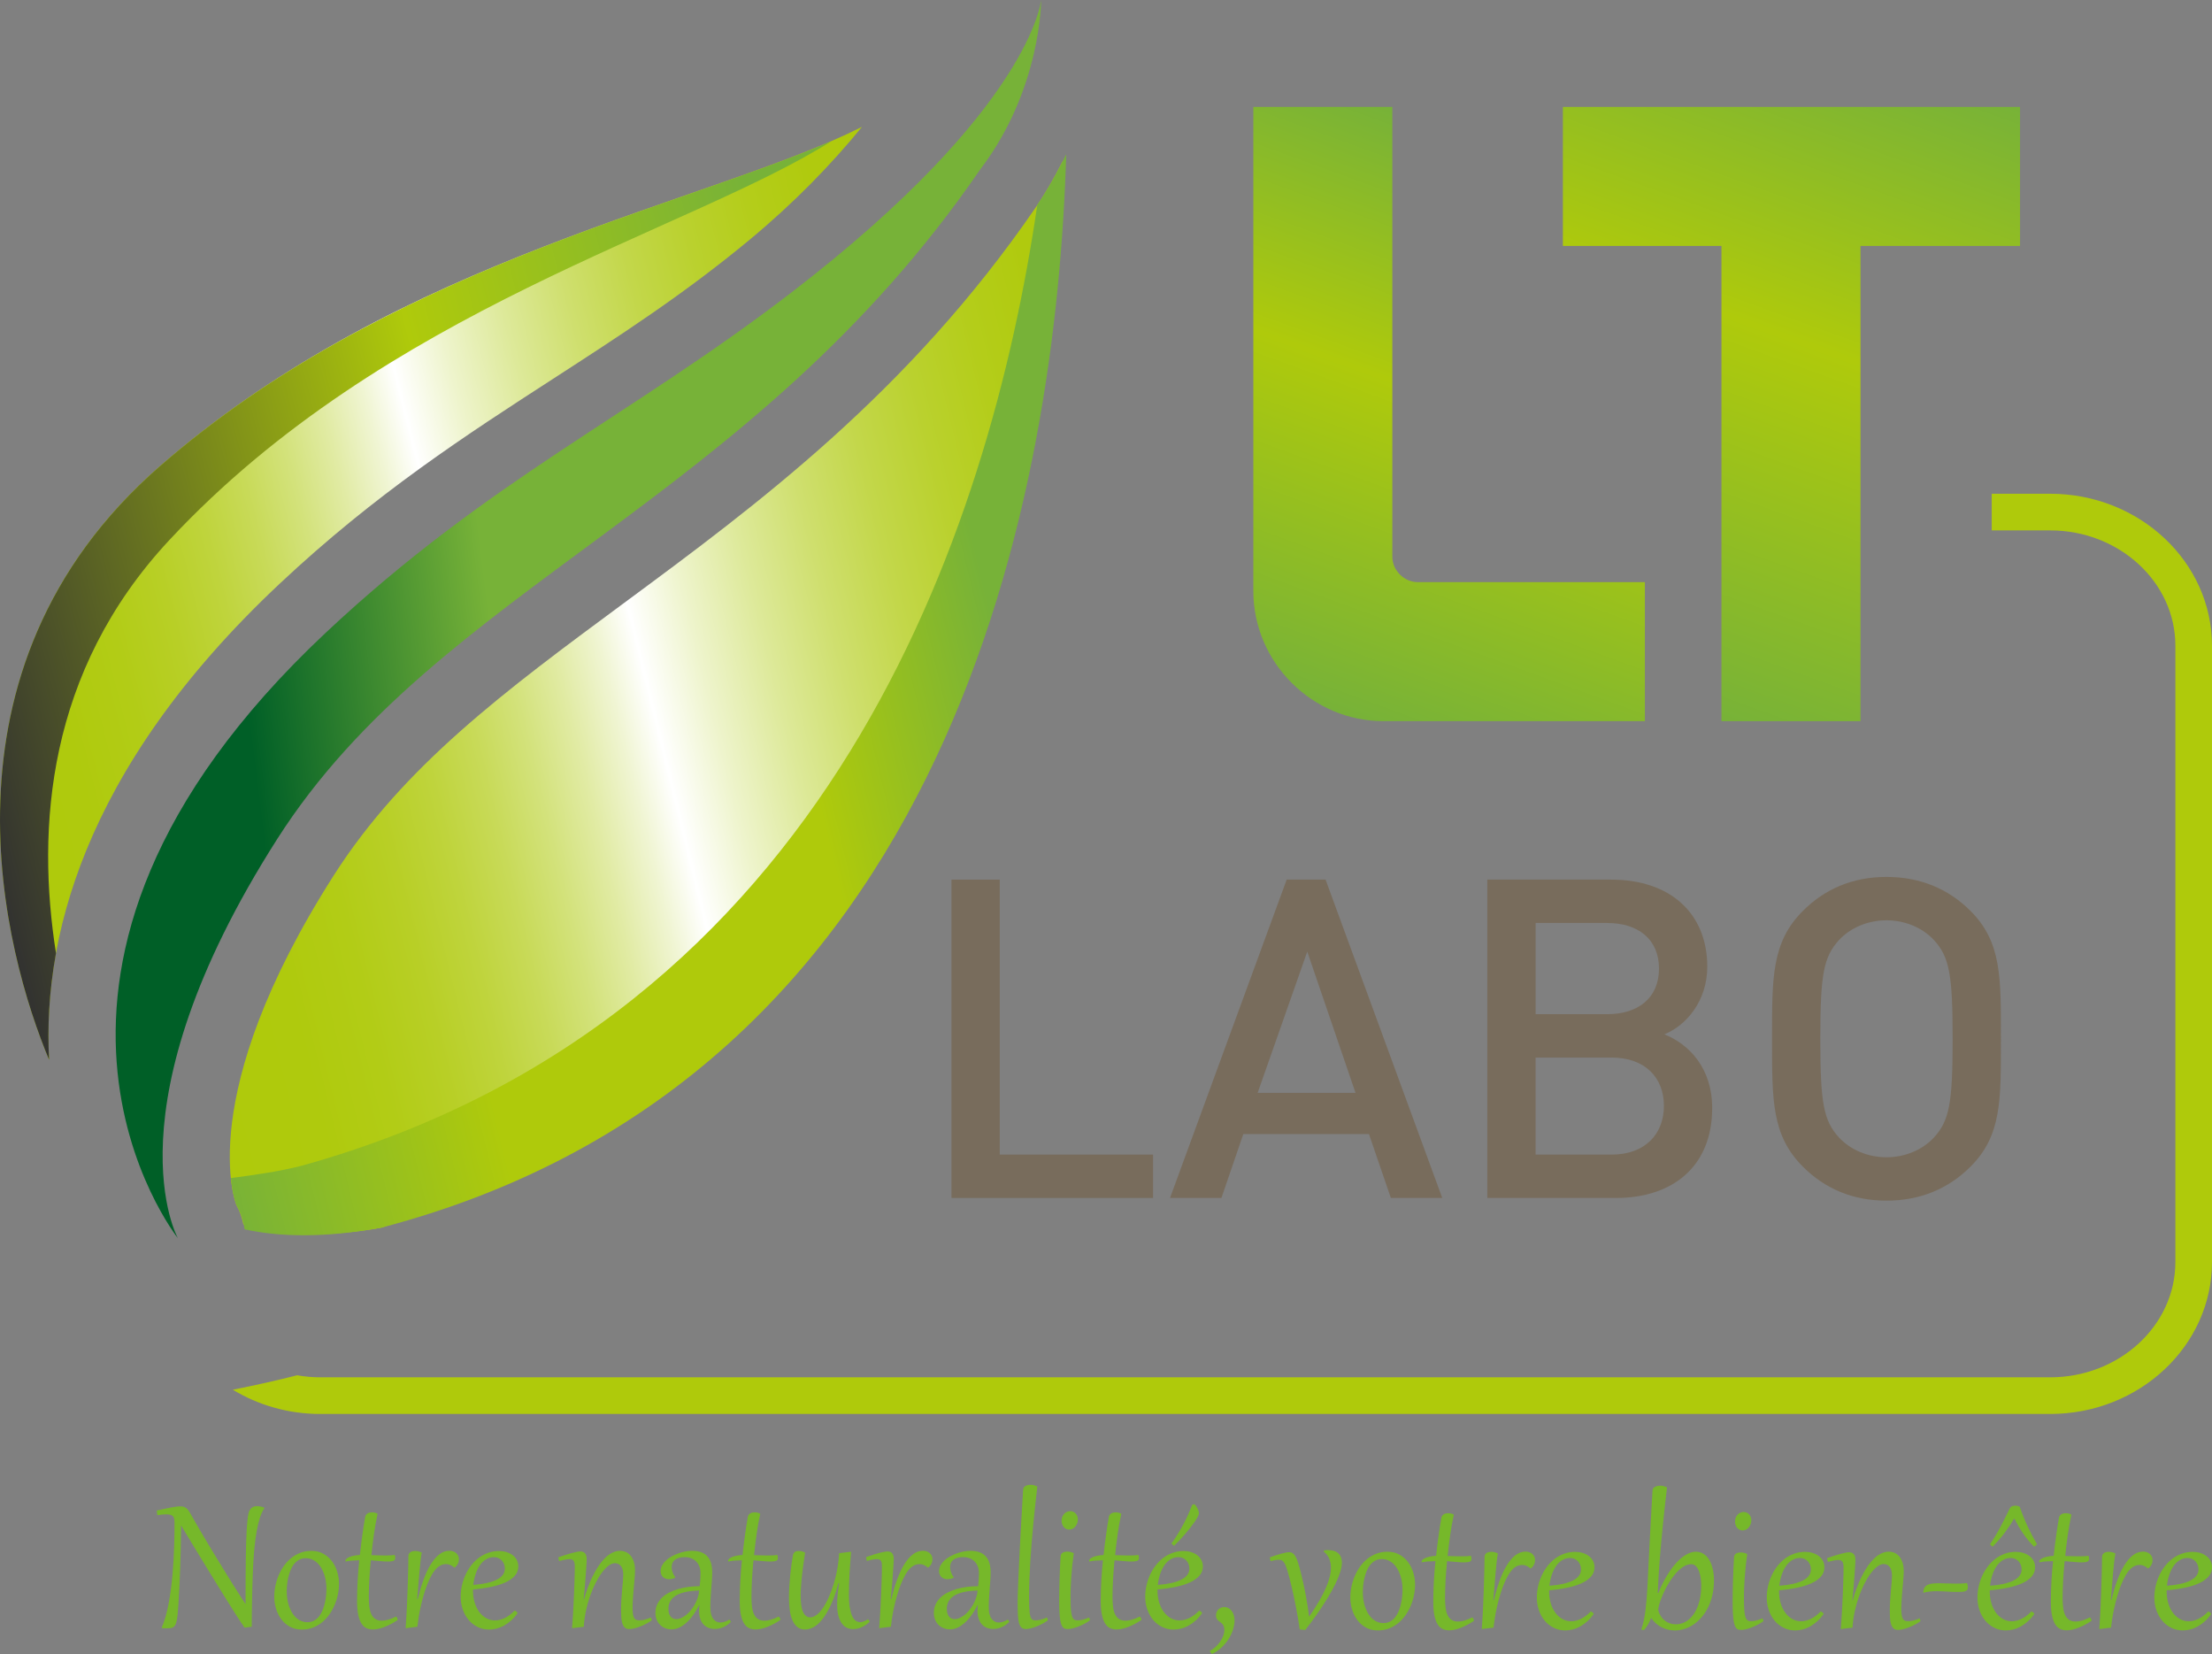 <?xml version="1.0" encoding="UTF-8"?>
<svg xmlns="http://www.w3.org/2000/svg" xmlns:xlink="http://www.w3.org/1999/xlink" id="Calque_1" version="1.1" viewBox="0 0 241.554 180.59">
  <rect x="0" y="0" width="241.554" height="180.59" fill="#808080" stroke="none"/>
  <defs>
    <style>
      .st0 {
        fill: url(#Dégradé_sans_nom_7);
      }

      .st1 {
        fill: #afca0b;
      }

      .st2 {
        fill: url(#Dégradé_sans_nom_6);
      }

      .st3 {
        fill: url(#Dégradé_sans_nom_2);
      }

      .st4 {
        fill: #76b82a;
      }

      .st5 {
        fill: url(#Dégradé_sans_nom);
      }

      .st6 {
        fill: url(#Dégradé_sans_nom_4);
      }

      .st7 {
        fill: #786c5c;
      }

      .st8 {
        fill: url(#Dégradé_sans_nom_3);
      }

      .st9 {
        fill: url(#Dégradé_sans_nom_5);
      }
    </style>
    <linearGradient id="Dégradé_sans_nom" data-name="Dégradé sans nom" x1="-20.693" y1="198.429" x2="-19.693" y2="198.429" gradientTransform="translate(-7661.143 -21508.973) rotate(166.1) scale(114.964 -114.964)" gradientUnits="userSpaceOnUse">
      <stop offset="0" stop-color="#afca0b"></stop>
      <stop offset=".067" stop-color="#b0ca0e"></stop>
      <stop offset=".132" stop-color="#b4cd1a"></stop>
      <stop offset=".197" stop-color="#bad12e"></stop>
      <stop offset=".262" stop-color="#c3d74a"></stop>
      <stop offset=".327" stop-color="#cfdf6e"></stop>
      <stop offset=".391" stop-color="#dde999"></stop>
      <stop offset=".455" stop-color="#eef4cc"></stop>
      <stop offset=".509" stop-color="#fff"></stop>
      <stop offset=".543" stop-color="#f0f5d3"></stop>
      <stop offset=".586" stop-color="#e1eba4"></stop>
      <stop offset=".631" stop-color="#d3e27b"></stop>
      <stop offset=".678" stop-color="#c8da58"></stop>
      <stop offset=".727" stop-color="#bfd43c"></stop>
      <stop offset=".78" stop-color="#b8cf26"></stop>
      <stop offset=".838" stop-color="#b2cc16"></stop>
      <stop offset=".905" stop-color="#afca0d"></stop>
      <stop offset="1" stop-color="#afca0b"></stop>
    </linearGradient>
    <linearGradient id="Dégradé_sans_nom_4" data-name="Dégradé sans nom 4" x1="-20.693" y1="198.472" x2="-19.693" y2="198.472" gradientTransform="translate(-7007.279 -19667.536) rotate(166.1) scale(105.139 -105.139)" gradientUnits="userSpaceOnUse">
      <stop offset="0" stop-color="#77b238"></stop>
      <stop offset=".09" stop-color="#77b238"></stop>
      <stop offset=".309" stop-color="#afca0b"></stop>
      <stop offset=".706" stop-color="#afca0b"></stop>
      <stop offset="1" stop-color="#77b238"></stop>
    </linearGradient>
    <linearGradient id="Dégradé_sans_nom_5" data-name="Dégradé sans nom 5" x1="-20.693" y1="196.885" x2="-19.693" y2="196.885" gradientTransform="translate(-2470.947 -10792.675) rotate(172.8) scale(56.341 -56.341)" gradientUnits="userSpaceOnUse">
      <stop offset="0" stop-color="#77b238"></stop>
      <stop offset=".399" stop-color="#77b238"></stop>
      <stop offset=".89" stop-color="#005f27"></stop>
      <stop offset=".905" stop-color="#005f27"></stop>
      <stop offset="1" stop-color="#005f27"></stop>
    </linearGradient>
    <linearGradient id="Dégradé_sans_nom_2" data-name="Dégradé sans nom 2" x1="-20.693" y1="198.363" x2="-19.693" y2="198.363" gradientTransform="translate(-7442.089 -20845.79) rotate(166.1) scale(111.402 -111.402)" gradientUnits="userSpaceOnUse">
      <stop offset="0" stop-color="#afca0b"></stop>
      <stop offset=".067" stop-color="#b0ca0e"></stop>
      <stop offset=".132" stop-color="#b4cd1a"></stop>
      <stop offset=".197" stop-color="#bad12e"></stop>
      <stop offset=".262" stop-color="#c3d74a"></stop>
      <stop offset=".327" stop-color="#cfdf6e"></stop>
      <stop offset=".391" stop-color="#dde999"></stop>
      <stop offset=".455" stop-color="#eef4cc"></stop>
      <stop offset=".509" stop-color="#fff"></stop>
      <stop offset=".543" stop-color="#f0f5d3"></stop>
      <stop offset=".586" stop-color="#e1eba4"></stop>
      <stop offset=".631" stop-color="#d3e27b"></stop>
      <stop offset=".678" stop-color="#c8da58"></stop>
      <stop offset=".727" stop-color="#bfd43c"></stop>
      <stop offset=".78" stop-color="#b8cf26"></stop>
      <stop offset=".838" stop-color="#b2cc16"></stop>
      <stop offset=".905" stop-color="#afca0d"></stop>
      <stop offset="1" stop-color="#afca0b"></stop>
    </linearGradient>
    <linearGradient id="Dégradé_sans_nom_3" data-name="Dégradé sans nom 3" x1="-20.693" y1="198.389" x2="-19.693" y2="198.389" gradientTransform="translate(-6894.278 -19301.618) rotate(166.1) scale(103.17 -103.17)" gradientUnits="userSpaceOnUse">
      <stop offset="0" stop-color="#77b238"></stop>
      <stop offset=".043" stop-color="#77b238"></stop>
      <stop offset=".433" stop-color="#afca0b"></stop>
      <stop offset=".508" stop-color="#9eb510"></stop>
      <stop offset="1" stop-color="#323230"></stop>
    </linearGradient>
    <linearGradient id="Dégradé_sans_nom_7" data-name="Dégradé sans nom 7" x1="-20.693" y1="197.617" x2="-19.693" y2="197.617" gradientTransform="translate(14474.509 3645.306) rotate(-70) scale(74.17 -74.17)" gradientUnits="userSpaceOnUse">
      <stop offset="0" stop-color="#77b238"></stop>
      <stop offset=".564" stop-color="#afca0b"></stop>
      <stop offset="1" stop-color="#77b238"></stop>
    </linearGradient>
    <linearGradient id="Dégradé_sans_nom_6" data-name="Dégradé sans nom 6" x1="-20.693" y1="197.482" x2="-19.693" y2="197.482" gradientTransform="translate(12513.815 3165.633) rotate(-70) scale(64.197 -64.197)" gradientUnits="userSpaceOnUse">
      <stop offset="0" stop-color="#77b238"></stop>
      <stop offset=".564" stop-color="#afca0b"></stop>
      <stop offset="1" stop-color="#77b238"></stop>
    </linearGradient>
  </defs>
  <g>
    <g>
      <path class="st4" d="M241.155,175.935c.022.011.052.027.088.048.036.021.069.044.101.068.03.025.057.052.079.08.023.028.035.057.035.083,0,.016-.006.03-.018.046-.213.296-.442.554-.688.772s-.5.401-.765.548-.533.255-.808.325c-.273.07-.544.106-.811.106-.456,0-.875-.094-1.255-.28-.381-.187-.708-.441-.981-.765-.274-.323-.488-.702-.643-1.139-.153-.436-.23-.902-.23-1.4,0-.407.044-.814.134-1.222.09-.406.219-.795.388-1.164.17-.368.376-.712.619-1.029.244-.317.521-.594.831-.828.31-.233.65-.417,1.021-.55.37-.134.769-.2,1.195-.2.281,0,.55.038.805.114s.478.186.67.328.346.318.46.527c.113.21.171.447.171.714,0,.388-.127.727-.38,1.016s-.602.534-1.047.736c-.445.201-.969.364-1.572.487-.603.124-1.254.216-1.954.277v.097c0,.487.062.933.186,1.335.123.403.294.749.511,1.036s.472.511.765.671c.293.159.608.239.947.239.342,0,.693-.085,1.053-.254s.724-.444,1.093-.824ZM240.081,171.352c0-.175-.029-.338-.088-.49-.06-.152-.141-.284-.246-.396-.104-.112-.229-.201-.373-.266s-.301-.097-.468-.097c-.248,0-.473.044-.674.131-.201.088-.382.206-.542.356s-.301.325-.422.525c-.122.199-.226.412-.312.636-.086.225-.155.455-.208.69-.054.236-.092.467-.114.691.54-.038,1.024-.104,1.452-.197s.789-.213,1.084-.359.521-.321.677-.525c.155-.203.233-.437.233-.699Z"></path>
      <path class="st4" d="M229.245,177.846c.029-.36.051-.759.08-1.193.023-.428.045-.878.068-1.341.023-.456.04-.935.057-1.42.018-.48.035-.942.046-1.41.017-.456.029-.896.034-1.33.012-.416.017-.804.017-1.164,0-.114.023-.205.075-.279.051-.074.108-.131.182-.171.074-.04.149-.069.234-.086.086-.017.16-.023.228-.023.291,0,.514.069.737.177-.052.297-.103.639-.143,1.021-.04.389-.08.805-.12,1.244-.04.44-.08.902-.114,1.381-.034.485-.074.965-.12,1.444l.057.006c.183-.748.388-1.444.622-2.089.228-.645.485-1.204.776-1.677.286-.474.599-.851.947-1.125.343-.268.719-.405,1.13-.405.143,0,.28.023.405.069.126.045.234.108.326.188.091.086.165.183.217.291.051.114.079.24.079.371,0,.342-.142.668-.462.913h-.045c-.32-.268-.588-.377-.908-.377-.342,0-.667.132-.936.377-.216.2-.416.457-.604.782-.189.325-.354.69-.508,1.084-.154.394-.297.81-.417,1.244-.125.439-.234.862-.319,1.273-.092.416-.166.804-.217,1.164-.057.365-.097.673-.12.918l-1.193.149-.091-.006Z"></path>
      <path class="st4" d="M226.204,165.366c-.16.723-.294,1.469-.402,2.239s-.201,1.53-.276,2.28c.179.008.353.013.521.017s.327.008.474.012.279.006.399.006h.3c.346,0,.63-.021.851-.063.019.065.034.124.045.178.012.053.018.103.018.148,0,.167-.069.275-.208.325-.14.049-.34.074-.603.074-.251,0-.531-.016-.842-.046-.31-.03-.649-.06-1.019-.086-.042.407-.077.804-.105,1.189-.028.387-.051.751-.068,1.093-.018.343-.029.66-.037.953s-.012.548-.012.765c0,.407.021.771.063,1.09.041.32.115.591.223.813.106.223.253.393.438.511.187.118.423.177.708.177.205,0,.435-.036.688-.108s.541-.188.864-.348c.104.103.162.228.178.376-.236.156-.474.298-.714.426-.239.127-.476.236-.707.328-.232.091-.457.161-.674.211-.217.049-.422.074-.616.074-.255,0-.488-.047-.699-.14-.211-.094-.394-.259-.548-.497-.154-.237-.273-.558-.359-.961s-.128-.913-.128-1.529c0-.347.005-.703.017-1.07s.026-.739.046-1.115c.019-.377.044-.754.074-1.13.03-.377.064-.748.103-1.113-.301.004-.579.017-.836.037-.257.021-.477.055-.659.101-.012-.023-.017-.05-.017-.08,0-.08.038-.155.116-.226s.187-.134.325-.191c.14-.057.306-.104.5-.143.193-.038.406-.064.639-.08.088-.795.181-1.546.279-2.254.1-.707.198-1.339.297-1.895.02-.099.055-.181.105-.245.052-.064.111-.116.18-.154.069-.038.144-.064.223-.08.08-.015.158-.022.234-.022.126,0,.238.014.34.04.101.026.194.064.282.114Z"></path>
      <path class="st4" d="M221.838,175.935c.022.011.052.027.088.048.036.021.069.044.101.068.03.025.057.052.079.08.023.028.035.057.035.083,0,.016-.006.03-.018.046-.213.296-.442.554-.688.772s-.5.401-.765.548-.533.255-.808.325c-.273.07-.544.106-.811.106-.456,0-.875-.094-1.255-.28-.381-.187-.708-.441-.981-.765-.274-.323-.488-.702-.643-1.139-.153-.436-.23-.902-.23-1.4,0-.407.044-.814.134-1.222.09-.406.219-.795.388-1.164.17-.368.376-.712.619-1.029.244-.317.521-.594.831-.828.31-.233.65-.417,1.021-.55.37-.134.769-.2,1.195-.2.281,0,.55.038.805.114s.478.186.67.328.346.318.46.527c.113.21.171.447.171.714,0,.388-.127.727-.38,1.016s-.602.534-1.047.736c-.445.201-.969.364-1.572.487-.603.124-1.254.216-1.954.277v.097c0,.487.062.933.186,1.335.123.403.294.749.511,1.036s.472.511.765.671c.293.159.608.239.947.239.342,0,.693-.085,1.053-.254s.724-.444,1.093-.824ZM217.307,168.613c.426-.632.811-1.271,1.153-1.918.342-.646.675-1.309.998-1.985.064-.134.154-.22.269-.26s.231-.06.354-.06c.088,0,.165.007.231.022s.147.044.242.086c.476,1.399,1.107,2.771,1.895,4.114l-.319.262c-.229-.22-.447-.46-.656-.719s-.404-.521-.585-.787-.348-.531-.499-.793c-.152-.263-.286-.508-.399-.736h-.08c-.126.229-.271.468-.437.719-.166.251-.347.508-.542.771-.196.263-.407.524-.634.784-.227.261-.461.513-.705.757l-.285-.257ZM220.765,171.352c0-.175-.029-.338-.088-.49-.06-.152-.141-.284-.246-.396-.104-.112-.229-.201-.373-.266s-.301-.097-.468-.097c-.248,0-.473.044-.674.131-.201.088-.382.206-.542.356s-.301.325-.422.525c-.122.199-.226.412-.312.636-.086.225-.155.455-.208.69-.054.236-.092.467-.114.691.54-.038,1.024-.104,1.452-.197s.789-.213,1.084-.359.521-.321.677-.525c.155-.203.233-.437.233-.699Z"></path>
      <path class="st4" d="M214.801,172.83c.034.087.059.172.071.254.014.082.021.155.021.22,0,.11-.021.197-.062.263-.042.064-.108.115-.197.153-.09.038-.205.063-.349.074-.143.012-.314.018-.516.018-.187,0-.372-.004-.557-.012s-.374-.017-.567-.028c-.194-.012-.386-.021-.574-.031s-.379-.015-.573-.015c-.251,0-.498.013-.742.037-.243.025-.486.071-.73.14,0-.231.041-.416.123-.553.082-.138.197-.242.346-.314s.328-.12.539-.143.445-.034.704-.034c.263,0,.549.008.859.022.31.016.644.023,1.001.023.217,0,.43-.005.637-.015s.396-.029.567-.06Z"></path>
      <path class="st4" d="M201.318,171.141c0-.155-.011-.287-.034-.394-.022-.106-.058-.191-.105-.254s-.107-.107-.18-.134c-.072-.027-.158-.04-.257-.04-.137,0-.301.019-.49.057-.19.038-.407.09-.651.154l-.085-.411c.27-.095.529-.182.778-.26.249-.077.479-.146.688-.202.209-.057.394-.101.553-.131.16-.031.285-.046.377-.046.221,0,.393.065.517.196.123.132.186.357.186.677,0,.038-.004.126-.012.266-.008.139-.019.314-.031.527-.014.213-.029.458-.049.733-.019.275-.041.569-.065.882-.024.312-.053.634-.083.967s-.062.665-.097.996l.034.006c.289-.981.6-1.811.93-2.485.331-.676.668-1.224,1.011-1.644.342-.42.683-.724,1.021-.91.338-.187.661-.279.97-.279.213,0,.419.04.616.119.198.08.374.208.528.383.153.175.276.4.368.676.091.276.137.61.137,1.002,0,.114-.007.268-.021.459-.013.192-.029.406-.048.643-.02.235-.041.485-.066.75-.024.265-.046.524-.065.779-.019.255-.035.497-.048.728-.014.229-.021.431-.021.602,0,.297.013.538.037.725s.065.334.123.442c.057.108.133.183.228.223.096.04.212.06.349.06.197,0,.403-.027.616-.082.213-.056.428-.133.645-.231l.108.297c-.137.11-.31.223-.519.336-.21.114-.43.22-.659.314-.23.095-.46.172-.688.231-.229.059-.431.088-.605.088-.205,0-.367-.055-.485-.165-.117-.11-.206-.261-.265-.451-.06-.19-.098-.413-.114-.668-.018-.255-.025-.528-.025-.821,0-.357.012-.726.037-1.104.024-.378.052-.738.082-1.081s.059-.653.083-.933c.024-.28.037-.504.037-.671,0-.445-.084-.773-.251-.984-.168-.211-.39-.316-.668-.316-.221,0-.452.093-.696.279-.243.187-.485.442-.728.768-.241.325-.474.71-.696,1.152-.222.443-.423.923-.602,1.438s-.327,1.055-.445,1.617c-.118.563-.192,1.127-.223,1.689l-1.192.148-.091-.006c.03-.361.059-.755.085-1.181.026-.427.052-.859.074-1.299.023-.439.043-.875.061-1.307.017-.432.032-.835.045-1.21.014-.374.023-.71.029-1.007.005-.297.008-.53.008-.702Z"></path>
      <path class="st4" d="M198.829,175.935c.022.011.052.027.088.048.036.021.069.044.101.068.03.025.057.052.079.08.023.028.035.057.035.083,0,.016-.006.03-.018.046-.213.296-.442.554-.688.772s-.5.401-.765.548-.533.255-.808.325c-.273.07-.544.106-.811.106-.456,0-.875-.094-1.255-.28-.381-.187-.708-.441-.981-.765-.274-.323-.488-.702-.643-1.139-.153-.436-.23-.902-.23-1.4,0-.407.044-.814.134-1.222.09-.406.219-.795.388-1.164.17-.368.376-.712.619-1.029.244-.317.521-.594.831-.828.31-.233.65-.417,1.021-.55.37-.134.769-.2,1.195-.2.281,0,.55.038.805.114s.478.186.67.328.346.318.46.527c.113.21.171.447.171.714,0,.388-.127.727-.38,1.016s-.602.534-1.047.736c-.445.201-.969.364-1.572.487-.603.124-1.254.216-1.954.277v.097c0,.487.062.933.186,1.335.123.403.294.749.511,1.036s.472.511.765.671c.293.159.608.239.947.239.342,0,.693-.085,1.053-.254s.724-.444,1.093-.824ZM197.756,171.352c0-.175-.029-.338-.088-.49-.06-.152-.141-.284-.246-.396-.104-.112-.229-.201-.373-.266s-.301-.097-.468-.097c-.248,0-.473.044-.674.131-.201.088-.382.206-.542.356s-.301.325-.422.525c-.122.199-.226.412-.312.636-.086.225-.155.455-.208.69-.054.236-.092.467-.114.691.54-.038,1.024-.104,1.452-.197s.789-.213,1.084-.359.521-.321.677-.525c.155-.203.233-.437.233-.699Z"></path>
      <path class="st4" d="M190.801,169.674c-.064.435-.12.869-.165,1.305-.046.436-.083.856-.111,1.264-.029.407-.05.792-.063,1.155-.013.363-.02.691-.02.984,0,.396.006.735.017,1.019.012.283.031.522.058.717.026.193.06.349.1.465s.09.205.148.268c.059.063.127.104.205.123.078.02.167.028.266.028.183,0,.38-.027.591-.082.211-.056.425-.133.642-.231l.108.297c-.137.11-.309.223-.517.336-.207.114-.425.22-.653.314-.228.095-.451.172-.67.231-.219.059-.408.088-.568.088-.106,0-.203-.009-.291-.025-.087-.018-.166-.061-.236-.129s-.134-.169-.188-.302c-.055-.134-.101-.314-.137-.542-.036-.229-.063-.514-.083-.856-.019-.343-.028-.757-.028-1.244,0-.285.003-.607.009-.967.005-.359.014-.746.025-1.158.012-.413.026-.849.046-1.308.019-.458.043-.931.074-1.418.007-.106.036-.192.085-.259.05-.067.11-.118.183-.154s.149-.062.231-.074c.082-.014.157-.021.226-.021.255,0,.494.06.719.177ZM190.305,167.095c-.134,0-.251-.027-.354-.082-.103-.056-.19-.128-.262-.217-.073-.09-.128-.192-.166-.309s-.057-.234-.057-.356c0-.172.028-.322.085-.454.058-.131.132-.241.223-.331.092-.089.192-.155.303-.199s.219-.065.325-.065c.129,0,.245.023.348.071.104.047.191.113.266.196.074.084.132.18.171.288.04.108.061.226.061.352,0,.133-.023.265-.068.396-.046.131-.109.25-.191.356s-.181.192-.297.257-.244.097-.385.097Z"></path>
      <path class="st4" d="M182.041,162.388c-.072.608-.145,1.236-.217,1.883s-.142,1.301-.208,1.963-.132,1.328-.194,1.997c-.062.67-.12,1.331-.171,1.983-.052.652-.097,1.291-.134,1.917-.038.626-.069,1.226-.092,1.801l.062.005c.301-.737.624-1.388.971-1.951.346-.562.697-1.035,1.056-1.415.357-.381.712-.668,1.063-.861.353-.194.685-.291.996-.291.263,0,.494.048.696.146.201.097.377.226.525.388.148.161.271.348.37.56.1.211.179.432.24.661.061.23.104.464.128.699.025.236.037.457.037.662,0,.566-.056,1.097-.168,1.589-.112.493-.268.941-.465,1.347-.198.405-.432.766-.702,1.082-.271.315-.563.582-.879.799s-.648.381-.998.493c-.351.112-.702.169-1.057.169-.235,0-.473-.027-.71-.08-.237-.054-.47-.136-.696-.246-.227-.109-.44-.252-.642-.425-.202-.173-.383-.377-.542-.613-.134.335-.269.608-.405.821-.137.214-.265.385-.383.514l-.297-.074c.21-.582.363-1.28.463-2.097.099-.816.175-1.739.228-2.771.02-.441.043-.943.071-1.507.029-.562.059-1.156.089-1.78s.062-1.262.097-1.914.069-1.287.104-1.903.066-1.2.097-1.752.059-1.04.086-1.467c.003-.091.032-.17.085-.236.054-.066.12-.12.2-.16s.17-.069.271-.088c.101-.02.201-.028.3-.028.232,0,.474.061.725.183ZM185.78,173.087c0-.259-.021-.525-.061-.799-.04-.274-.103-.522-.188-.745-.085-.223-.197-.405-.336-.548-.14-.143-.308-.214-.506-.214-.231,0-.461.059-.688.174-.226.116-.444.272-.656.468-.211.196-.413.423-.607.68s-.376.525-.545.808c-.169.281-.321.565-.456.853-.136.287-.252.561-.349.819s-.172.493-.226.704c-.053.212-.08.38-.08.505.058.236.146.45.266.643s.265.355.434.49c.17.136.357.239.565.312.207.072.427.108.659.108.38,0,.738-.096,1.075-.288s.631-.471.882-.836.45-.812.597-1.339c.146-.526.22-1.125.22-1.794Z"></path>
    </g>
    <g>
      <path class="st4" d="M173.722,175.935c.022.011.052.027.088.048.036.021.069.044.101.068.03.025.057.052.079.08.023.028.035.057.035.083,0,.016-.006.03-.018.046-.213.296-.442.554-.688.772s-.5.401-.765.548-.533.255-.808.325c-.273.07-.544.106-.811.106-.456,0-.875-.094-1.255-.28-.381-.187-.708-.441-.981-.765-.274-.323-.488-.702-.643-1.139-.153-.436-.23-.902-.23-1.4,0-.407.044-.814.134-1.222.09-.406.219-.795.388-1.164.17-.368.376-.712.619-1.029.244-.317.521-.594.831-.828.31-.233.65-.417,1.021-.55.37-.134.769-.2,1.195-.2.281,0,.55.038.805.114s.478.186.67.328.346.318.46.527c.113.21.171.447.171.714,0,.388-.127.727-.38,1.016s-.602.534-1.047.736c-.445.201-.969.364-1.572.487-.603.124-1.254.216-1.954.277v.097c0,.487.062.933.186,1.335.123.403.294.749.511,1.036s.472.511.765.671c.293.159.608.239.947.239.342,0,.693-.085,1.053-.254s.724-.444,1.093-.824ZM172.649,171.352c0-.175-.029-.338-.088-.49-.06-.152-.141-.284-.246-.396-.104-.112-.229-.201-.373-.266s-.301-.097-.468-.097c-.248,0-.473.044-.674.131-.201.088-.382.206-.542.356s-.301.325-.422.525c-.122.199-.226.412-.312.636-.086.225-.155.455-.208.69-.054.236-.092.467-.114.691.54-.038,1.024-.104,1.452-.197s.789-.213,1.084-.359.521-.321.677-.525c.155-.203.233-.437.233-.699Z"></path>
      <path class="st4" d="M161.812,177.846c.029-.36.051-.759.08-1.193.023-.428.046-.878.068-1.341.023-.456.04-.935.057-1.42.018-.48.035-.942.046-1.41.017-.456.029-.896.034-1.33.012-.416.017-.804.017-1.164,0-.114.023-.205.075-.279.051-.074.108-.131.182-.171.074-.04.149-.069.234-.086.086-.017.16-.023.228-.023.291,0,.514.069.737.177-.052.297-.103.639-.143,1.021-.04.389-.08.805-.12,1.244-.04.44-.08.902-.114,1.381-.034.485-.074.965-.12,1.444l.057.006c.183-.748.388-1.444.622-2.089.228-.645.485-1.204.776-1.677.286-.474.599-.851.947-1.125.343-.268.719-.405,1.13-.405.143,0,.28.023.405.069.126.045.234.108.326.188.091.086.165.183.217.291.051.114.079.24.079.371,0,.342-.142.668-.462.913h-.045c-.32-.268-.588-.377-.908-.377-.342,0-.667.132-.936.377-.216.2-.416.457-.604.782-.189.325-.354.69-.508,1.084-.154.394-.297.81-.417,1.244-.125.439-.234.862-.319,1.273-.092.416-.166.804-.217,1.164-.057.365-.097.673-.12.918l-1.193.149-.091-.006Z"></path>
      <path class="st4" d="M158.763,165.368c-.16.723-.294,1.469-.402,2.239s-.201,1.53-.276,2.28c.179.008.353.013.521.017s.327.008.474.012.279.006.399.006h.3c.346,0,.63-.021.851-.063.019.065.034.124.045.178.012.053.018.103.018.148,0,.167-.069.275-.208.325-.14.049-.34.074-.603.074-.251,0-.531-.016-.842-.046-.31-.03-.649-.06-1.019-.086-.042.407-.077.804-.105,1.189-.028.387-.051.751-.068,1.093-.018.343-.029.66-.037.953s-.012.548-.012.765c0,.407.021.771.063,1.09.041.32.115.591.223.813.106.223.253.393.438.511.187.118.423.177.708.177.205,0,.435-.036.688-.108s.541-.188.864-.348c.104.103.162.228.178.376-.236.156-.474.298-.714.426-.239.127-.476.236-.707.328-.232.091-.457.161-.674.211-.217.049-.422.074-.616.074-.255,0-.488-.047-.699-.14-.211-.094-.394-.259-.548-.497-.154-.237-.273-.558-.359-.961s-.128-.913-.128-1.529c0-.347.005-.703.017-1.07s.026-.739.046-1.115c.019-.377.044-.754.074-1.13.03-.377.064-.748.103-1.113-.301.004-.579.017-.836.037-.257.021-.477.055-.659.101-.012-.023-.017-.05-.017-.08,0-.08.038-.155.116-.226s.187-.134.325-.191c.14-.057.306-.104.5-.143.193-.038.406-.064.639-.08.088-.795.181-1.546.279-2.254.1-.707.198-1.339.297-1.895.02-.099.055-.181.105-.245.052-.064.111-.116.18-.154.069-.038.144-.064.223-.08.08-.015.158-.022.234-.022.126,0,.238.014.34.04.101.026.194.064.282.114Z"></path>
      <path class="st4" d="M147.457,174.424c0-.384.04-.774.12-1.17s.197-.778.354-1.149.349-.719.579-1.045c.23-.325.496-.609.796-.853.301-.243.636-.436,1.005-.576s.771-.211,1.204-.211c.486,0,.917.103,1.292.308s.689.477.944.813c.255.336.448.72.579,1.149.132.43.197.869.197,1.318,0,.384-.04.774-.12,1.17s-.198.778-.356,1.149-.352.72-.582,1.045-.495.609-.796.853c-.301.244-.636.436-1.005.576-.368.141-.77.212-1.203.212-.487,0-.918-.104-1.293-.309s-.688-.477-.941-.813c-.253-.336-.445-.72-.576-1.149-.132-.43-.197-.869-.197-1.318ZM148.822,173.882c0,.259.02.521.06.787.04.267.102.523.186.771s.188.479.311.693c.124.215.271.402.439.562.17.159.359.285.571.376.211.092.443.138.698.138.278,0,.522-.061.733-.18.212-.12.395-.279.548-.477.154-.198.282-.425.383-.68s.182-.518.242-.79c.061-.271.104-.541.129-.808.024-.266.037-.512.037-.736,0-.262-.021-.525-.061-.79s-.102-.52-.186-.765c-.083-.245-.188-.476-.311-.69-.124-.215-.271-.401-.439-.56-.169-.157-.359-.282-.57-.373-.212-.092-.444-.138-.699-.138-.278,0-.522.06-.733.178-.211.117-.394.275-.548.474-.154.197-.281.424-.383.679-.101.255-.182.518-.242.787-.061.271-.104.539-.128.808-.025.269-.037.513-.037.733Z"></path>
      <path class="st4" d="M141.934,177.905c-.05-.365-.108-.749-.178-1.15-.068-.401-.142-.807-.22-1.216-.077-.408-.159-.812-.245-1.212-.085-.399-.171-.78-.257-1.142-.085-.361-.168-.694-.248-.998-.08-.305-.154-.567-.223-.788-.072-.225-.141-.408-.205-.551s-.133-.255-.203-.336c-.07-.082-.147-.139-.23-.169-.084-.03-.179-.046-.285-.046-.122,0-.253.014-.392.04-.139.027-.305.063-.499.108l-.086-.41c.229-.084.452-.161.671-.231s.421-.13.607-.18.353-.088.497-.114.258-.04.342-.04c.103,0,.197.019.282.055.086.036.169.098.249.186.079.087.155.206.228.356s.145.339.217.567c.05.152.107.35.175.591.066.241.136.517.208.824.072.309.147.643.226,1.002s.153.731.226,1.115c.072.385.14.775.202,1.173s.117.788.163,1.173c.189-.278.381-.565.573-.862.191-.296.376-.597.554-.901.177-.304.341-.611.493-.922.152-.31.285-.617.399-.921.114-.305.203-.604.269-.896.064-.293.097-.576.097-.85,0-.343-.06-.664-.18-.965-.12-.3-.324-.564-.613-.793l.062-.137c.068-.008.135-.014.2-.018.064-.004.127-.006.188-.006.51,0,.895.12,1.153.36.259.239.388.572.388.998,0,.323-.068.691-.205,1.104-.137.412-.318.846-.542,1.298-.225.453-.479.914-.765,1.384-.286.47-.577.924-.873,1.361-.297.438-.586.847-.868,1.229-.281.382-.53.712-.747.99l-.604-.062Z"></path>
    </g>
    <g>
      <path class="st4" d="M132.092,180.265c.229-.118.441-.267.64-.445.197-.179.368-.371.511-.579.143-.207.255-.421.337-.642.081-.221.122-.432.122-.634,0-.167-.022-.303-.068-.408-.046-.104-.102-.192-.168-.265s-.14-.135-.22-.188-.153-.111-.22-.174c-.066-.063-.123-.138-.169-.223-.045-.086-.068-.199-.068-.34,0-.121.022-.236.065-.345.044-.108.105-.205.183-.288.078-.084.172-.149.28-.197s.229-.071.362-.071c.19,0,.356.042.499.125.143.084.261.193.354.328.094.136.164.29.212.463.047.173.071.347.071.521,0,.305-.053.631-.157.979-.104.348-.26.689-.465,1.023-.206.335-.463.65-.771.944-.309.295-.666.542-1.073.739l-.257-.325Z"></path>
      <path class="st4" d="M130.957,175.843c.022.011.052.027.088.048.036.021.069.044.101.068.03.025.057.052.079.08.023.028.035.057.035.083,0,.016-.006.03-.018.046-.213.296-.442.554-.688.772s-.5.401-.765.548-.533.255-.808.325c-.273.07-.544.106-.811.106-.456,0-.875-.094-1.255-.28-.381-.187-.708-.441-.981-.765-.274-.323-.488-.702-.643-1.139-.153-.436-.23-.902-.23-1.4,0-.407.044-.814.134-1.222.09-.406.219-.795.388-1.164.17-.368.376-.712.619-1.029.244-.317.521-.594.831-.828.31-.233.65-.417,1.021-.55.37-.134.769-.2,1.195-.2.281,0,.55.038.805.114s.478.186.67.328.346.318.46.527c.113.21.171.447.171.714,0,.388-.127.727-.38,1.016s-.602.534-1.047.736c-.445.201-.969.364-1.572.487-.603.124-1.254.216-1.954.277v.097c0,.487.062.933.186,1.335.123.403.294.749.511,1.036s.472.511.765.671c.293.159.608.239.947.239.342,0,.693-.085,1.053-.254s.724-.444,1.093-.824ZM129.884,171.26c0-.175-.029-.338-.088-.49-.06-.152-.141-.284-.246-.396-.104-.112-.229-.201-.373-.266s-.301-.097-.468-.097c-.248,0-.473.044-.674.131-.201.088-.382.206-.542.356s-.301.325-.422.525c-.122.199-.226.412-.312.636-.086.225-.155.455-.208.69-.054.236-.092.467-.114.691.54-.038,1.024-.104,1.452-.197s.789-.213,1.084-.359.521-.321.677-.525c.155-.203.233-.437.233-.699ZM127.921,168.521c.267-.365.511-.729.733-1.093s.427-.723.613-1.076.355-.702.508-1.047.291-.682.417-1.013l.257-.058c.072.072.138.152.196.24.06.087.108.176.148.265.04.09.071.177.095.26.022.084.034.158.034.223,0,.092-.041.217-.123.377-.082.159-.192.342-.331.545s-.3.421-.482.653-.373.464-.573.696c-.199.231-.404.459-.613.682s-.407.424-.594.603l-.285-.257Z"></path>
      <path class="st4" d="M122.45,165.274c-.16.723-.295,1.469-.402,2.239-.109.771-.201,1.53-.277,2.28.18.008.354.013.521.017.17.004.328.008.475.012s.279.006.398.006h.301c.346,0,.629-.021.85-.063.02.065.035.124.045.178.012.053.018.103.018.148,0,.167-.068.275-.207.325-.141.049-.34.074-.604.074-.25,0-.531-.016-.842-.046-.309-.03-.648-.06-1.018-.086-.043.407-.078.804-.105,1.189-.029.387-.051.751-.068,1.093-.018.343-.029.66-.037.953s-.012.548-.012.765c0,.407.021.771.062,1.09.041.32.115.591.223.813s.254.393.439.511.422.177.707.177c.205,0,.436-.036.688-.108.254-.072.541-.188.865-.348.104.103.162.228.178.376-.236.156-.475.298-.715.426-.238.127-.475.236-.707.328-.232.091-.457.161-.674.211-.217.049-.422.074-.615.074-.256,0-.488-.047-.699-.14-.211-.094-.395-.259-.549-.497-.153-.237-.273-.558-.359-.961-.085-.403-.128-.913-.128-1.529,0-.347.006-.703.017-1.07.012-.367.027-.739.046-1.115.019-.377.043-.754.075-1.13.029-.377.064-.748.102-1.113-.3.004-.579.017-.835.037-.257.021-.477.055-.659.101-.011-.023-.017-.05-.017-.08,0-.08.039-.155.117-.226.078-.07.186-.134.325-.191.139-.057.305-.104.499-.143.194-.038.407-.064.639-.08.088-.795.182-1.546.28-2.254.099-.707.198-1.339.296-1.895.02-.099.055-.181.105-.245.053-.064.111-.116.18-.154.07-.038.145-.064.223-.08.08-.015.158-.022.234-.022.127,0,.238.014.34.04s.195.064.283.114Z"></path>
      <path class="st4" d="M117.262,169.582c-.065.435-.12.869-.166,1.305-.045.436-.083.856-.111,1.264-.028.407-.049.792-.062,1.155-.014.363-.02.691-.02.984,0,.396.005.735.017,1.019.011.283.03.522.057.717.026.193.06.349.1.465s.089.205.148.268c.059.063.127.104.206.123.078.02.166.028.265.028.183,0,.379-.027.591-.082.211-.056.425-.133.642-.231l.109.297c-.137.11-.31.223-.517.336-.208.114-.425.22-.653.314-.229.095-.452.172-.67.231-.219.059-.408.088-.568.088-.106,0-.204-.009-.291-.025-.088-.018-.167-.061-.237-.129-.071-.068-.133-.169-.188-.302-.055-.134-.101-.314-.137-.542-.037-.229-.064-.514-.083-.856s-.028-.757-.028-1.244c0-.285.003-.607.008-.967.006-.359.014-.746.026-1.158.011-.413.026-.849.045-1.308.019-.458.044-.931.074-1.418.008-.106.036-.192.086-.259.049-.067.11-.118.183-.154.072-.036.149-.062.231-.074.082-.014.157-.021.225-.021.255,0,.495.06.719.177ZM116.766,167.003c-.133,0-.251-.027-.354-.082-.103-.056-.19-.128-.263-.217-.072-.09-.127-.192-.166-.309s-.057-.234-.057-.356c0-.172.029-.322.086-.454.057-.131.131-.241.222-.331.091-.089.192-.155.303-.199s.219-.065.325-.065c.129,0,.245.023.348.071.103.047.191.113.265.196.074.084.131.18.171.288s.06.226.06.352c0,.133-.023.265-.069.396-.045.131-.109.25-.191.356-.082.106-.181.192-.297.257s-.245.097-.385.097Z"></path>
      <path class="st4" d="M113.279,162.296c-.076.646-.151,1.31-.225,1.988s-.145,1.366-.211,2.06c-.066.694-.128,1.392-.186,2.092s-.106,1.39-.148,2.068c-.042.68-.074,1.346-.097,2s-.034,1.282-.034,1.884c0,.376.004.699.014.97.009.271.025.498.045.685.021.187.05.337.086.451s.081.201.134.263c.053.061.116.102.188.122.072.021.158.031.257.031.183,0,.379-.027.59-.082.211-.056.425-.133.642-.231l.108.297c-.137.11-.309.223-.516.336-.208.114-.425.22-.653.314-.229.095-.452.172-.671.231-.219.059-.408.088-.567.088-.206,0-.368-.052-.488-.157-.12-.104-.211-.274-.274-.511-.062-.235-.103-.543-.12-.921-.017-.379-.026-.84-.026-1.384,0-.198.006-.48.017-.848.012-.367.028-.794.049-1.281.021-.486.044-1.02.071-1.598.026-.578.055-1.177.085-1.795s.063-1.241.097-1.871.068-1.238.103-1.826.066-1.143.097-1.663c.03-.521.059-.981.085-1.382.004-.091.03-.17.08-.236.049-.066.113-.12.191-.16s.166-.069.263-.088c.097-.02.195-.028.294-.028.228,0,.468.061.719.183Z"></path>
      <path class="st4" d="M106.899,171.745c0-.301-.049-.561-.148-.781-.099-.221-.229-.401-.388-.543-.16-.141-.34-.245-.542-.313s-.403-.103-.605-.103c-.27,0-.499.028-.685.086-.187.057-.338.135-.454.233-.116.099-.2.216-.251.351-.051.136-.077.281-.077.437,0,.183.034.366.1.551s.165.364.294.54l-.023.062c-.217.106-.436.159-.656.159-.129,0-.25-.02-.362-.06s-.209-.098-.291-.174c-.082-.076-.146-.169-.194-.279-.048-.11-.071-.234-.071-.371,0-.225.054-.436.163-.634.108-.197.252-.378.431-.542.179-.163.386-.31.622-.439.236-.129.479-.238.73-.328.251-.089.503-.158.756-.205.253-.048.488-.071.705-.071.4,0,.741.053,1.024.159.284.106.514.262.69.466.177.203.306.449.388.738.082.289.123.616.123.981,0,.251-.01.527-.031.828-.021.3-.045.615-.071.944-.027.329-.05.668-.071,1.019-.021.35-.031.698-.031,1.044,0,.548.102.96.305,1.235.203.276.471.414.802.414.293,0,.62-.108.981-.325l.166.245c-.255.255-.533.449-.833.582-.3.133-.616.199-.947.199-.248,0-.476-.041-.685-.125-.209-.084-.39-.208-.542-.374-.152-.165-.27-.374-.354-.625-.083-.251-.125-.542-.125-.873,0-.099.003-.197.009-.297.005-.099.018-.203.037-.313h-.034c-.164.327-.353.649-.568.967-.215.318-.451.602-.708.851s-.531.451-.822.605c-.291.153-.596.23-.916.23-.263,0-.502-.046-.719-.137-.217-.092-.402-.217-.557-.377-.154-.159-.274-.349-.359-.567s-.128-.458-.128-.716c0-.335.062-.64.186-.913.124-.274.294-.52.514-.736.218-.217.48-.404.784-.562.305-.157.635-.289.993-.394.357-.104.736-.183,1.136-.234.399-.051.806-.076,1.221-.076.027-.24.049-.472.066-.696s.025-.472.025-.742ZM103.395,175.665c0,.148.016.291.048.426s.083.254.154.356c.07.103.16.184.268.242.108.06.239.089.391.089.171,0,.348-.04.53-.12s.363-.19.54-.331.346-.309.508-.505c.162-.195.307-.41.437-.642.129-.232.237-.477.322-.733.086-.257.142-.521.168-.79-.282.007-.561.025-.839.054s-.541.073-.791.134c-.249.062-.48.142-.693.24-.213.099-.397.222-.551.368-.154.146-.275.319-.362.519-.088.2-.131.432-.131.693Z"></path>
      <path class="st4" d="M96.097,177.76l-.091-.006c.03-.361.059-.755.085-1.181.027-.427.052-.859.074-1.299.023-.439.043-.875.06-1.307s.032-.835.046-1.21c.013-.374.022-.71.028-1.007s.009-.53.009-.702c0-.141-.006-.263-.018-.365-.011-.103-.037-.188-.077-.257s-.098-.118-.174-.151c-.076-.032-.179-.048-.308-.048-.064,0-.131.004-.2.011-.068.008-.145.02-.228.035-.084.015-.178.035-.283.06s-.225.054-.362.088l-.085-.41c.631-.229,1.143-.39,1.535-.482.392-.093.656-.14.793-.14.251,0,.431.073.539.22s.163.364.163.653c0,.026-.003.104-.011.233-.008.13-.018.298-.031.506-.014.207-.03.447-.049.722-.019.273-.041.567-.065.882-.025.313-.052.641-.083.981-.031.34-.063.68-.097,1.019l.057.005c.183-.745.389-1.44.619-2.085.23-.646.489-1.205.776-1.681s.603-.85.947-1.121c.344-.272.722-.408,1.133-.408.145,0,.28.022.405.068s.234.109.325.191.164.179.217.291.08.234.08.368c0,.171-.037.335-.111.493s-.191.298-.351.42h-.046c-.16-.134-.311-.229-.454-.289-.143-.059-.294-.088-.454-.088-.171,0-.336.032-.497.097-.16.065-.306.158-.439.28-.217.197-.419.459-.605.784-.187.325-.357.686-.511,1.081-.154.396-.293.812-.417,1.247-.124.436-.23.859-.32,1.272s-.162.801-.217,1.164-.094.669-.117.916l-1.193.148Z"></path>
      <path class="st4" d="M92.85,170.581c-.028.405-.057.81-.08,1.215-.023.406-.04.805-.051,1.193-.012.388-.017.748-.017,1.073,0,.622.034,1.124.108,1.518.074.393.166.707.28.93.114.228.245.382.393.468.143.085.291.131.44.131.085,0,.177-.011.262-.034.086-.023.166-.052.24-.086.074-.028.148-.063.211-.103.063-.039.12-.068.16-.102l.188.262c-.108.114-.234.223-.376.32-.143.103-.291.188-.446.268-.154.074-.319.131-.49.171-.171.04-.343.063-.519.063-.223,0-.434-.046-.64-.131-.211-.086-.393-.234-.553-.445-.166-.206-.297-.48-.394-.828-.097-.342-.148-.77-.148-1.278,0-.165.005-.331.011-.496.006-.166.023-.337.04-.525.017-.189.034-.388.063-.6.023-.216.057-.45.091-.707l-.063-.012c-.256.953-.536,1.758-.838,2.403-.303.645-.617,1.17-.931,1.563-.319.394-.639.679-.958.851-.32.165-.622.251-.913.251-.343,0-.628-.092-.85-.274-.229-.189-.411-.44-.543-.759-.137-.314-.234-.685-.285-1.107-.057-.417-.085-.862-.085-1.336,0-.399.011-.81.039-1.232.023-.417.058-.833.097-1.238.04-.406.086-.788.137-1.159.052-.365.103-.69.155-.981.017-.109.051-.194.097-.257.039-.063.091-.114.148-.148.057-.035.12-.057.188-.069.069-.011.137-.017.206-.017.256,0,.473.063.696.177-.069.428-.132.856-.188,1.284-.063.428-.115.839-.155,1.238-.045.405-.08.793-.102,1.164-.029.371-.04.719-.04,1.044,0,.349.017.668.057.953.034.291.091.537.177.742.085.206.194.365.325.474.131.114.291.171.479.171.645,0,1.347-.708,1.963-2.049.617-1.341,1.084-3.024,1.204-4.958l1.21-.149.091.006c-.034.36-.062.742-.091,1.147"></path>
      <path class="st4" d="M83.022,165.274c-.16.723-.294,1.469-.402,2.239s-.201,1.53-.277,2.28c.179.008.353.013.522.017.169.004.327.008.474.012s.28.006.399.006h.3c.346,0,.629-.021.85-.063.019.065.034.124.046.178.011.053.017.103.017.148,0,.167-.069.275-.208.325-.139.049-.339.074-.602.074-.251,0-.532-.016-.841-.046-.311-.03-.65-.06-1.019-.086-.042.407-.077.804-.105,1.189-.028.387-.051.751-.068,1.093-.017.343-.029.66-.037.953s-.011.548-.011.765c0,.407.021.771.062,1.09.042.32.116.591.223.813s.253.393.439.511.422.177.708.177c.206,0,.435-.036.688-.108s.541-.188.865-.348c.103.103.162.228.177.376-.236.156-.474.298-.713.426-.24.127-.476.236-.708.328-.232.091-.457.161-.673.211-.217.049-.422.074-.616.074-.255,0-.488-.047-.699-.14-.211-.094-.394-.259-.548-.497-.154-.237-.274-.558-.359-.961s-.128-.913-.128-1.529c0-.347.006-.703.017-1.07.012-.367.027-.739.046-1.115.019-.377.043-.754.074-1.13.03-.377.064-.748.103-1.113-.301.004-.579.017-.836.037-.257.021-.477.055-.659.101-.011-.023-.017-.05-.017-.08,0-.08.039-.155.117-.226.078-.07.186-.134.325-.191.139-.057.305-.104.499-.143.194-.038.407-.064.639-.08.087-.795.181-1.546.28-2.254.099-.707.198-1.339.297-1.895.019-.099.054-.181.105-.245s.111-.116.18-.154.143-.064.223-.08c.08-.015.158-.022.234-.022.125,0,.239.014.339.04.101.026.195.064.283.114Z"></path>
      <path class="st4" d="M76.495,171.745c0-.301-.049-.561-.148-.781-.099-.221-.229-.401-.388-.543-.16-.141-.34-.245-.542-.313s-.403-.103-.605-.103c-.27,0-.499.028-.685.086-.187.057-.338.135-.454.233-.116.099-.2.216-.251.351-.051.136-.077.281-.077.437,0,.183.034.366.1.551s.165.364.294.54l-.023.062c-.217.106-.436.159-.656.159-.129,0-.25-.02-.362-.06s-.209-.098-.291-.174c-.082-.076-.146-.169-.194-.279-.048-.11-.071-.234-.071-.371,0-.225.054-.436.163-.634.108-.197.252-.378.431-.542.179-.163.386-.31.622-.439.236-.129.479-.238.73-.328.251-.089.503-.158.756-.205.253-.048.488-.071.705-.071.4,0,.741.053,1.024.159.284.106.514.262.69.466.177.203.306.449.388.738.082.289.123.616.123.981,0,.251-.01.527-.031.828-.021.3-.045.615-.071.944-.027.329-.05.668-.071,1.019-.021.35-.031.698-.031,1.044,0,.548.102.96.305,1.235.203.276.471.414.802.414.293,0,.62-.108.981-.325l.166.245c-.255.255-.533.449-.833.582-.3.133-.616.199-.947.199-.248,0-.476-.041-.685-.125-.209-.084-.39-.208-.542-.374-.152-.165-.27-.374-.354-.625-.083-.251-.125-.542-.125-.873,0-.099.003-.197.009-.297.005-.099.018-.203.037-.313h-.034c-.164.327-.353.649-.568.967-.215.318-.451.602-.708.851s-.531.451-.822.605c-.291.153-.596.23-.916.23-.263,0-.502-.046-.719-.137-.217-.092-.402-.217-.557-.377-.154-.159-.274-.349-.359-.567s-.128-.458-.128-.716c0-.335.062-.64.186-.913.124-.274.294-.52.514-.736.218-.217.48-.404.784-.562.305-.157.635-.289.993-.394.357-.104.736-.183,1.136-.234.399-.051.806-.076,1.221-.076.027-.24.049-.472.066-.696s.025-.472.025-.742ZM72.992,175.665c0,.148.016.291.048.426s.083.254.154.356c.07.103.16.184.268.242.108.06.239.089.391.089.171,0,.348-.04.53-.12s.363-.19.54-.331.346-.309.508-.505c.162-.195.307-.41.437-.642.129-.232.237-.477.322-.733.086-.257.142-.521.168-.79-.282.007-.561.025-.839.054s-.541.073-.791.134c-.249.062-.48.142-.693.24-.213.099-.397.222-.551.368-.154.146-.275.319-.362.519-.088.2-.131.432-.131.693Z"></path>
      <path class="st4" d="M62.771,171.049c0-.155-.012-.287-.035-.394-.022-.106-.058-.191-.105-.254-.047-.062-.107-.107-.18-.134-.072-.027-.158-.04-.257-.04-.137,0-.3.019-.491.057s-.407.09-.65.154l-.085-.411c.27-.095.529-.182.779-.26.249-.077.478-.146.688-.202.209-.057.394-.101.554-.131.16-.031.285-.046.376-.046.221,0,.393.065.517.196.124.132.185.357.185.677,0,.038-.003.126-.011.266-.008.139-.018.314-.031.527-.014.213-.03.458-.049.733s-.041.569-.065.882c-.025.312-.052.634-.083.967-.031.333-.063.665-.097.996l.034.006c.289-.981.599-1.811.93-2.485.331-.676.667-1.224,1.01-1.644.343-.42.683-.724,1.021-.91.339-.187.662-.279.97-.279.213,0,.418.04.616.119.198.08.374.208.528.383.154.175.277.4.368.676.091.276.137.61.137,1.002,0,.114-.006.268-.02.459-.014.192-.03.406-.049.643-.019.235-.041.485-.065.75-.025.265-.047.524-.066.779s-.035.497-.048.728c-.013.229-.02.431-.02.602,0,.297.012.538.037.725s.066.334.123.442c.057.108.133.183.229.223s.211.06.348.06c.198,0,.403-.027.616-.082.213-.056.428-.133.645-.231l.108.297c-.137.11-.311.223-.52.336-.209.114-.429.22-.659.314-.23.095-.459.172-.688.231-.228.059-.43.088-.605.088-.205,0-.367-.055-.485-.165-.118-.11-.207-.261-.266-.451-.059-.19-.097-.413-.114-.668s-.026-.528-.026-.821c0-.357.012-.726.037-1.104.025-.378.052-.738.083-1.081.03-.343.058-.653.083-.933.025-.28.037-.504.037-.671,0-.445-.083-.773-.251-.984s-.39-.316-.668-.316c-.22,0-.453.093-.696.279-.244.187-.486.442-.728.768-.242.325-.474.71-.696,1.152-.223.443-.423.923-.602,1.438s-.327,1.055-.445,1.617c-.118.563-.192,1.127-.222,1.689l-1.193.148-.091-.006c.03-.361.059-.755.085-1.181.027-.427.052-.859.074-1.299.023-.439.043-.875.06-1.307s.032-.835.046-1.21c.013-.374.022-.71.028-1.007s.009-.53.009-.702Z"></path>
    </g>
    <g>
      <path class="st4" d="M56.204,175.843c.022.011.052.027.088.048.036.021.069.044.1.068.031.025.057.052.08.08s.034.057.034.083c0,.016-.006.03-.017.046-.213.296-.442.554-.688.772-.246.219-.5.401-.765.548-.265.146-.534.255-.808.325s-.544.106-.81.106c-.457,0-.875-.094-1.255-.28-.381-.187-.708-.441-.982-.765s-.488-.702-.642-1.139c-.154-.436-.231-.902-.231-1.4,0-.407.045-.814.134-1.222.089-.406.219-.795.388-1.164.169-.368.375-.712.619-1.029.243-.317.52-.594.83-.828.31-.233.65-.417,1.021-.55.371-.134.77-.2,1.195-.2.282,0,.55.038.805.114s.479.186.67.328c.192.143.345.318.459.527.114.21.171.447.171.714,0,.388-.126.727-.379,1.016-.253.289-.602.534-1.047.736-.445.201-.969.364-1.572.487-.603.124-1.254.216-1.954.277v.097c0,.487.062.933.186,1.335.124.403.293.749.511,1.036.217.287.471.511.765.671.292.159.608.239.947.239.342,0,.693-.085,1.053-.254.359-.169.724-.444,1.093-.824ZM55.131,171.26c0-.175-.03-.338-.089-.49-.059-.152-.141-.284-.245-.396s-.229-.201-.374-.266-.3-.097-.468-.097c-.247,0-.472.044-.673.131-.202.088-.382.206-.542.356s-.301.325-.422.525c-.122.199-.226.412-.311.636-.085.225-.155.455-.208.69-.054.236-.091.467-.114.691.54-.038,1.024-.104,1.452-.197.428-.093.79-.213,1.084-.359.294-.146.52-.321.676-.525.156-.203.234-.437.234-.699Z"></path>
      <path class="st4" d="M44.295,177.754c.029-.359.051-.759.08-1.193.023-.428.046-.878.068-1.341.023-.456.04-.935.057-1.42.018-.48.035-.942.046-1.41.017-.456.029-.896.034-1.329.012-.417.017-.805.017-1.165,0-.114.023-.205.075-.279.051-.074.108-.131.182-.171.074-.04.149-.069.234-.086.086-.017.16-.023.228-.023.291,0,.514.069.737.177-.052.297-.103.639-.143,1.022-.04.388-.08.804-.12,1.243-.04.44-.08.902-.114,1.381-.034.485-.074.965-.12,1.444l.057.006c.183-.748.388-1.444.622-2.089.228-.645.485-1.204.776-1.677.286-.474.599-.851.947-1.125.343-.268.719-.405,1.13-.405.143,0,.28.023.406.069.125.045.233.108.325.188.091.086.165.183.217.291.051.114.08.24.08.371,0,.342-.143.668-.463.913h-.045c-.32-.268-.588-.377-.908-.377-.342,0-.667.132-.936.377-.216.2-.416.457-.604.782-.189.325-.354.69-.508,1.084-.154.394-.297.81-.417,1.244-.125.439-.234.862-.319,1.273-.092.416-.166.804-.217,1.164-.057.365-.097.673-.12.918l-1.193.149-.091-.006Z"></path>
      <path class="st4" d="M41.235,165.274c-.16.723-.294,1.469-.402,2.239s-.201,1.53-.277,2.28c.179.008.353.013.522.017.169.004.327.008.474.012s.28.006.399.006h.3c.346,0,.629-.021.85-.063.019.065.034.124.046.178.011.053.017.103.017.148,0,.167-.069.275-.208.325-.139.049-.339.074-.602.074-.251,0-.532-.016-.841-.046-.311-.03-.65-.06-1.019-.086-.042.407-.077.804-.105,1.189-.028.387-.051.751-.068,1.093-.017.343-.029.66-.037.953s-.011.548-.011.765c0,.407.021.771.062,1.09.042.32.116.591.223.813s.253.393.439.511.422.177.708.177c.206,0,.435-.036.688-.108s.541-.188.865-.348c.103.103.162.228.177.376-.236.156-.474.298-.713.426-.24.127-.476.236-.708.328-.232.091-.457.161-.673.211-.217.049-.422.074-.616.074-.255,0-.488-.047-.699-.14-.211-.094-.394-.259-.548-.497-.154-.237-.274-.558-.359-.961s-.128-.913-.128-1.529c0-.347.006-.703.017-1.07.012-.367.027-.739.046-1.115.019-.377.043-.754.074-1.13.03-.377.064-.748.103-1.113-.301.004-.579.017-.836.037-.257.021-.477.055-.659.101-.011-.023-.017-.05-.017-.08,0-.08.039-.155.117-.226.078-.07.186-.134.325-.191.139-.057.305-.104.499-.143.194-.038.407-.064.639-.08.087-.795.181-1.546.28-2.254.099-.707.198-1.339.297-1.895.019-.099.054-.181.105-.245s.111-.116.18-.154.143-.064.223-.08c.08-.015.158-.022.234-.022.125,0,.239.014.339.04.101.026.195.064.283.114Z"></path>
      <path class="st4" d="M29.949,174.33c0-.384.04-.774.12-1.17.08-.396.198-.778.354-1.149.156-.371.349-.719.579-1.045.23-.325.496-.609.796-.853.3-.243.635-.436,1.004-.576.369-.141.77-.211,1.204-.211.487,0,.918.103,1.292.308.375.205.69.477.945.813.254.336.448.72.579,1.149s.197.869.197,1.318c0,.384-.04.774-.12,1.17-.08.396-.199.778-.357,1.149s-.352.72-.582,1.045-.496.609-.796.853c-.301.244-.635.436-1.004.576s-.771.212-1.204.212c-.487,0-.918-.104-1.292-.309s-.688-.477-.941-.813c-.253-.336-.445-.72-.577-1.149-.131-.43-.197-.869-.197-1.318ZM31.312,173.788c0,.259.02.521.06.787.04.267.102.523.186.771.083.247.188.479.311.693s.27.402.439.562c.169.159.359.285.57.376.211.092.444.138.699.138.278,0,.522-.061.733-.18.211-.12.394-.279.548-.477.154-.198.281-.425.382-.68.101-.255.182-.518.242-.79.061-.271.104-.541.128-.808.025-.266.037-.512.037-.736,0-.262-.02-.525-.06-.79-.04-.265-.102-.52-.185-.765-.084-.245-.188-.476-.311-.69-.124-.215-.271-.401-.439-.56-.169-.157-.359-.282-.571-.373-.211-.092-.444-.138-.699-.138-.278,0-.522.06-.733.178-.211.117-.394.275-.548.474-.154.197-.282.424-.382.679-.101.255-.182.518-.243.787-.061.271-.104.539-.128.808-.024.269-.037.513-.037.733Z"></path>
      <path class="st4" d="M20.915,165.468c.175.312.374.659.596,1.042.223.382.459.785.71,1.21.251.424.513.862.785,1.315.272.452.548.907.828,1.363.28.457.556.907.83,1.353s.54.872.796,1.281c.256.409.5.792.73,1.149.23.357.438.678.625.959,0-1.02.002-1.948.006-2.785.003-.837.011-1.592.023-2.265.011-.674.024-1.272.04-1.795.015-.523.035-.981.06-1.375.025-.395.053-.729.085-1.005.032-.275.069-.503.111-.682.034-.152.083-.278.146-.38.063-.101.135-.182.217-.242.082-.061.171-.104.269-.129.097-.024.199-.036.305-.036.255,0,.519.055.793.165v.057c-.187.263-.347.605-.482,1.027-.135.423-.25.892-.345,1.407-.095.515-.172,1.058-.231,1.629-.059.57-.105,1.137-.14,1.697-.034.562-.06,1.101-.077,1.618s-.031.979-.042,1.387c-.008.357-.016.706-.023,1.047-.008.341-.014.681-.02,1.021s-.01.685-.014,1.033c-.004.348-.006.706-.006,1.075l-.696.091-.103-.011c-.114-.16-.26-.374-.437-.643-.177-.268-.375-.575-.596-.921-.221-.347-.459-.725-.716-1.136s-.523-.839-.799-1.284-.556-.899-.842-1.363c-.285-.465-.568-.925-.847-1.381-.28-.457-.552-.902-.816-1.336-.265-.434-.513-.842-.745-1.224-.232-.383-.443-.731-.633-1.047-.19-.316-.352-.584-.485-.805-.008.841-.02,1.659-.037,2.456s-.039,1.562-.065,2.297c-.027.734-.057,1.432-.089,2.092s-.067,1.273-.105,1.84c-.026.399-.054.74-.083,1.021-.029.281-.063.517-.103.705-.04.188-.089.338-.148.447-.059.111-.132.193-.219.249-.088.055-.192.09-.314.105-.122.015-.267.022-.434.022h-.154c-.03,0-.068,0-.114-.003-.045-.002-.104-.005-.177-.009l-.08-.057c.164-.369.309-.782.437-1.238s.239-.94.334-1.452.178-1.04.249-1.587c.07-.545.128-1.093.174-1.64.045-.548.083-1.088.111-1.618.028-.53.05-1.036.065-1.515.015-.479.025-.925.029-1.336.003-.411.005-.769.005-1.072,0-.164-.012-.304-.037-.42-.024-.116-.07-.211-.137-.285s-.157-.128-.271-.163c-.114-.034-.263-.051-.445-.051-.129,0-.275.008-.437.022-.162.016-.345.038-.551.068l-.062-.502c.319-.072.608-.137.867-.193.259-.058.493-.105.702-.144.209-.037.398-.067.568-.088.169-.021.322-.031.459-.031.141,0,.264.017.368.051s.202.09.291.166.177.178.263.305c.085.128.18.285.282.471Z"></path>
    </g>
  </g>
  <path class="st1" d="M223.879,53.908h-6.379v4.001h6.379c7.54,0,13.676,5.647,13.676,12.59v67.288c0,6.943-6.136,12.591-13.676,12.591H34.964c-.859,0-1.696-.082-2.511-.223-2.32.585-4.664,1.11-7.03,1.577,2.755,1.667,6.026,2.647,9.541,2.647h188.915c9.745,0,17.674-7.444,17.674-16.592v-67.288c0-9.148-7.929-16.591-17.674-16.591"></path>
  <g>
    <g>
      <path class="st5" d="M41.663,134.033c60.378-20.746,72.567-81.306,74.379-116.415-.902,1.786-1.875,3.483-2.944,5.035-13.904,20.253-30.437,32.461-45.026,43.235-12.863,9.502-23.969,17.705-31.611,29.667-15.455,24.205-10.686,35.941-10.63,36.042.376.666.607,1.372.75,2.086,3.958,1.06,9.078,1.46,15.082.35Z"></path>
      <path class="st6" d="M113.272,22.379c-5.176,35.416-22.643,88.803-80.216,104.867-2.49.656-5.207,1.026-7.846,1.379.204,1.951.607,2.941.621,2.972.469.83.757,1.725.879,2.623,3.816.838,8.812.947,14.953-.187,62.676-16.472,73.691-80.891,74.769-117.184h0c-.962,1.969-2.012,3.825-3.16,5.53Z"></path>
    </g>
    <path class="st9" d="M30.276,91.599c17.66-27.664,51.667-36.546,76.768-73.103,6.685-8.769,6.647-18.496,6.647-18.496,0,0-1.02,11.764-27.228,31.904-17.625,13.545-33.136,20.512-50.899,37.185C-3.778,106.017,19.425,135.186,19.425,135.186c0,0-7.942-14.159,10.851-43.587Z"></path>
    <g>
      <path class="st3" d="M17.48,50.879C-8.142,73.206.622,104.363,5.364,115.717c-.704-12.483,3.216-31.378,25.174-51.986,10.503-9.86,20.389-16.247,29.949-22.429,7.285-4.711,14.161-9.159,21.292-15.06,4.876-4.034,8.94-8.219,12.353-12.392h0c-16.421,8.268-50.408,14.162-76.652,37.029Z"></path>
      <path class="st8" d="M6.114,104.07c-2.161-13.682-.977-30.767,12.352-45.076,23.585-25.329,56.751-33.717,72.339-43.59-17.377,7.539-48.752,14.065-73.325,35.475C-8.142,73.206.622,104.363,5.364,115.717c-.19-3.432-.034-7.347.75-11.647Z"></path>
    </g>
  </g>
  <g>
    <path class="st7" d="M211.18,102.628c-1.22-1.318-3.124-2.149-5.174-2.149s-3.954.831-5.174,2.149c-1.709,1.854-2.051,3.807-2.051,10.789s.342,8.933,2.051,10.787c1.22,1.319,3.123,2.148,5.174,2.148s3.954-.829,5.174-2.148c1.709-1.854,2.051-3.807,2.051-10.787s-.342-8.935-2.051-10.789M215.183,127.377c-2.392,2.393-5.466,3.711-9.177,3.711s-6.736-1.318-9.129-3.711c-3.417-3.416-3.368-7.273-3.368-13.96s-.049-10.545,3.368-13.963c2.393-2.391,5.418-3.71,9.129-3.71s6.785,1.319,9.177,3.71c3.417,3.418,3.32,7.274,3.32,13.963s.097,10.544-3.32,13.96"></path>
    <path class="st7" d="M175.99,115.467h-8.298v10.593h8.298c3.662,0,5.712-2.246,5.712-5.321s-2.05-5.272-5.712-5.272M175.501,100.773h-7.809v9.958h7.809c3.369,0,5.664-1.757,5.664-4.979s-2.295-4.979-5.664-4.979M176.478,130.795h-14.058v-34.757h13.521c6.444,0,10.496,3.661,10.496,9.519,0,3.759-2.344,6.444-4.688,7.371,2.685,1.074,5.224,3.661,5.224,8.055,0,6.394-4.344,9.812-10.495,9.812"></path>
    <path class="st7" d="M142.755,103.897l-5.419,15.426h10.69l-5.271-15.426ZM151.883,130.795l-2.393-6.981h-13.717l-2.391,6.981h-5.615l12.74-34.757h4.248l12.741,34.757h-5.613Z"></path>
    <polygon class="st7" points="103.903 130.795 103.903 96.038 109.175 96.038 109.175 126.06 125.917 126.06 125.917 130.795 103.903 130.795"></polygon>
  </g>
  <g>
    <polygon class="st0" points="220.592 11.674 170.67 11.674 170.67 26.852 187.987 26.852 187.987 78.737 203.17 78.737 203.17 26.852 220.592 26.852 220.592 11.674"></polygon>
    <path class="st2" d="M179.625,63.558h-24.801c-1.495,0-2.78-1.284-2.78-2.779V11.674h-15.178v52.845c0,7.804,6.414,14.218,14.219,14.218h28.54v-15.179Z"></path>
  </g>
</svg>
